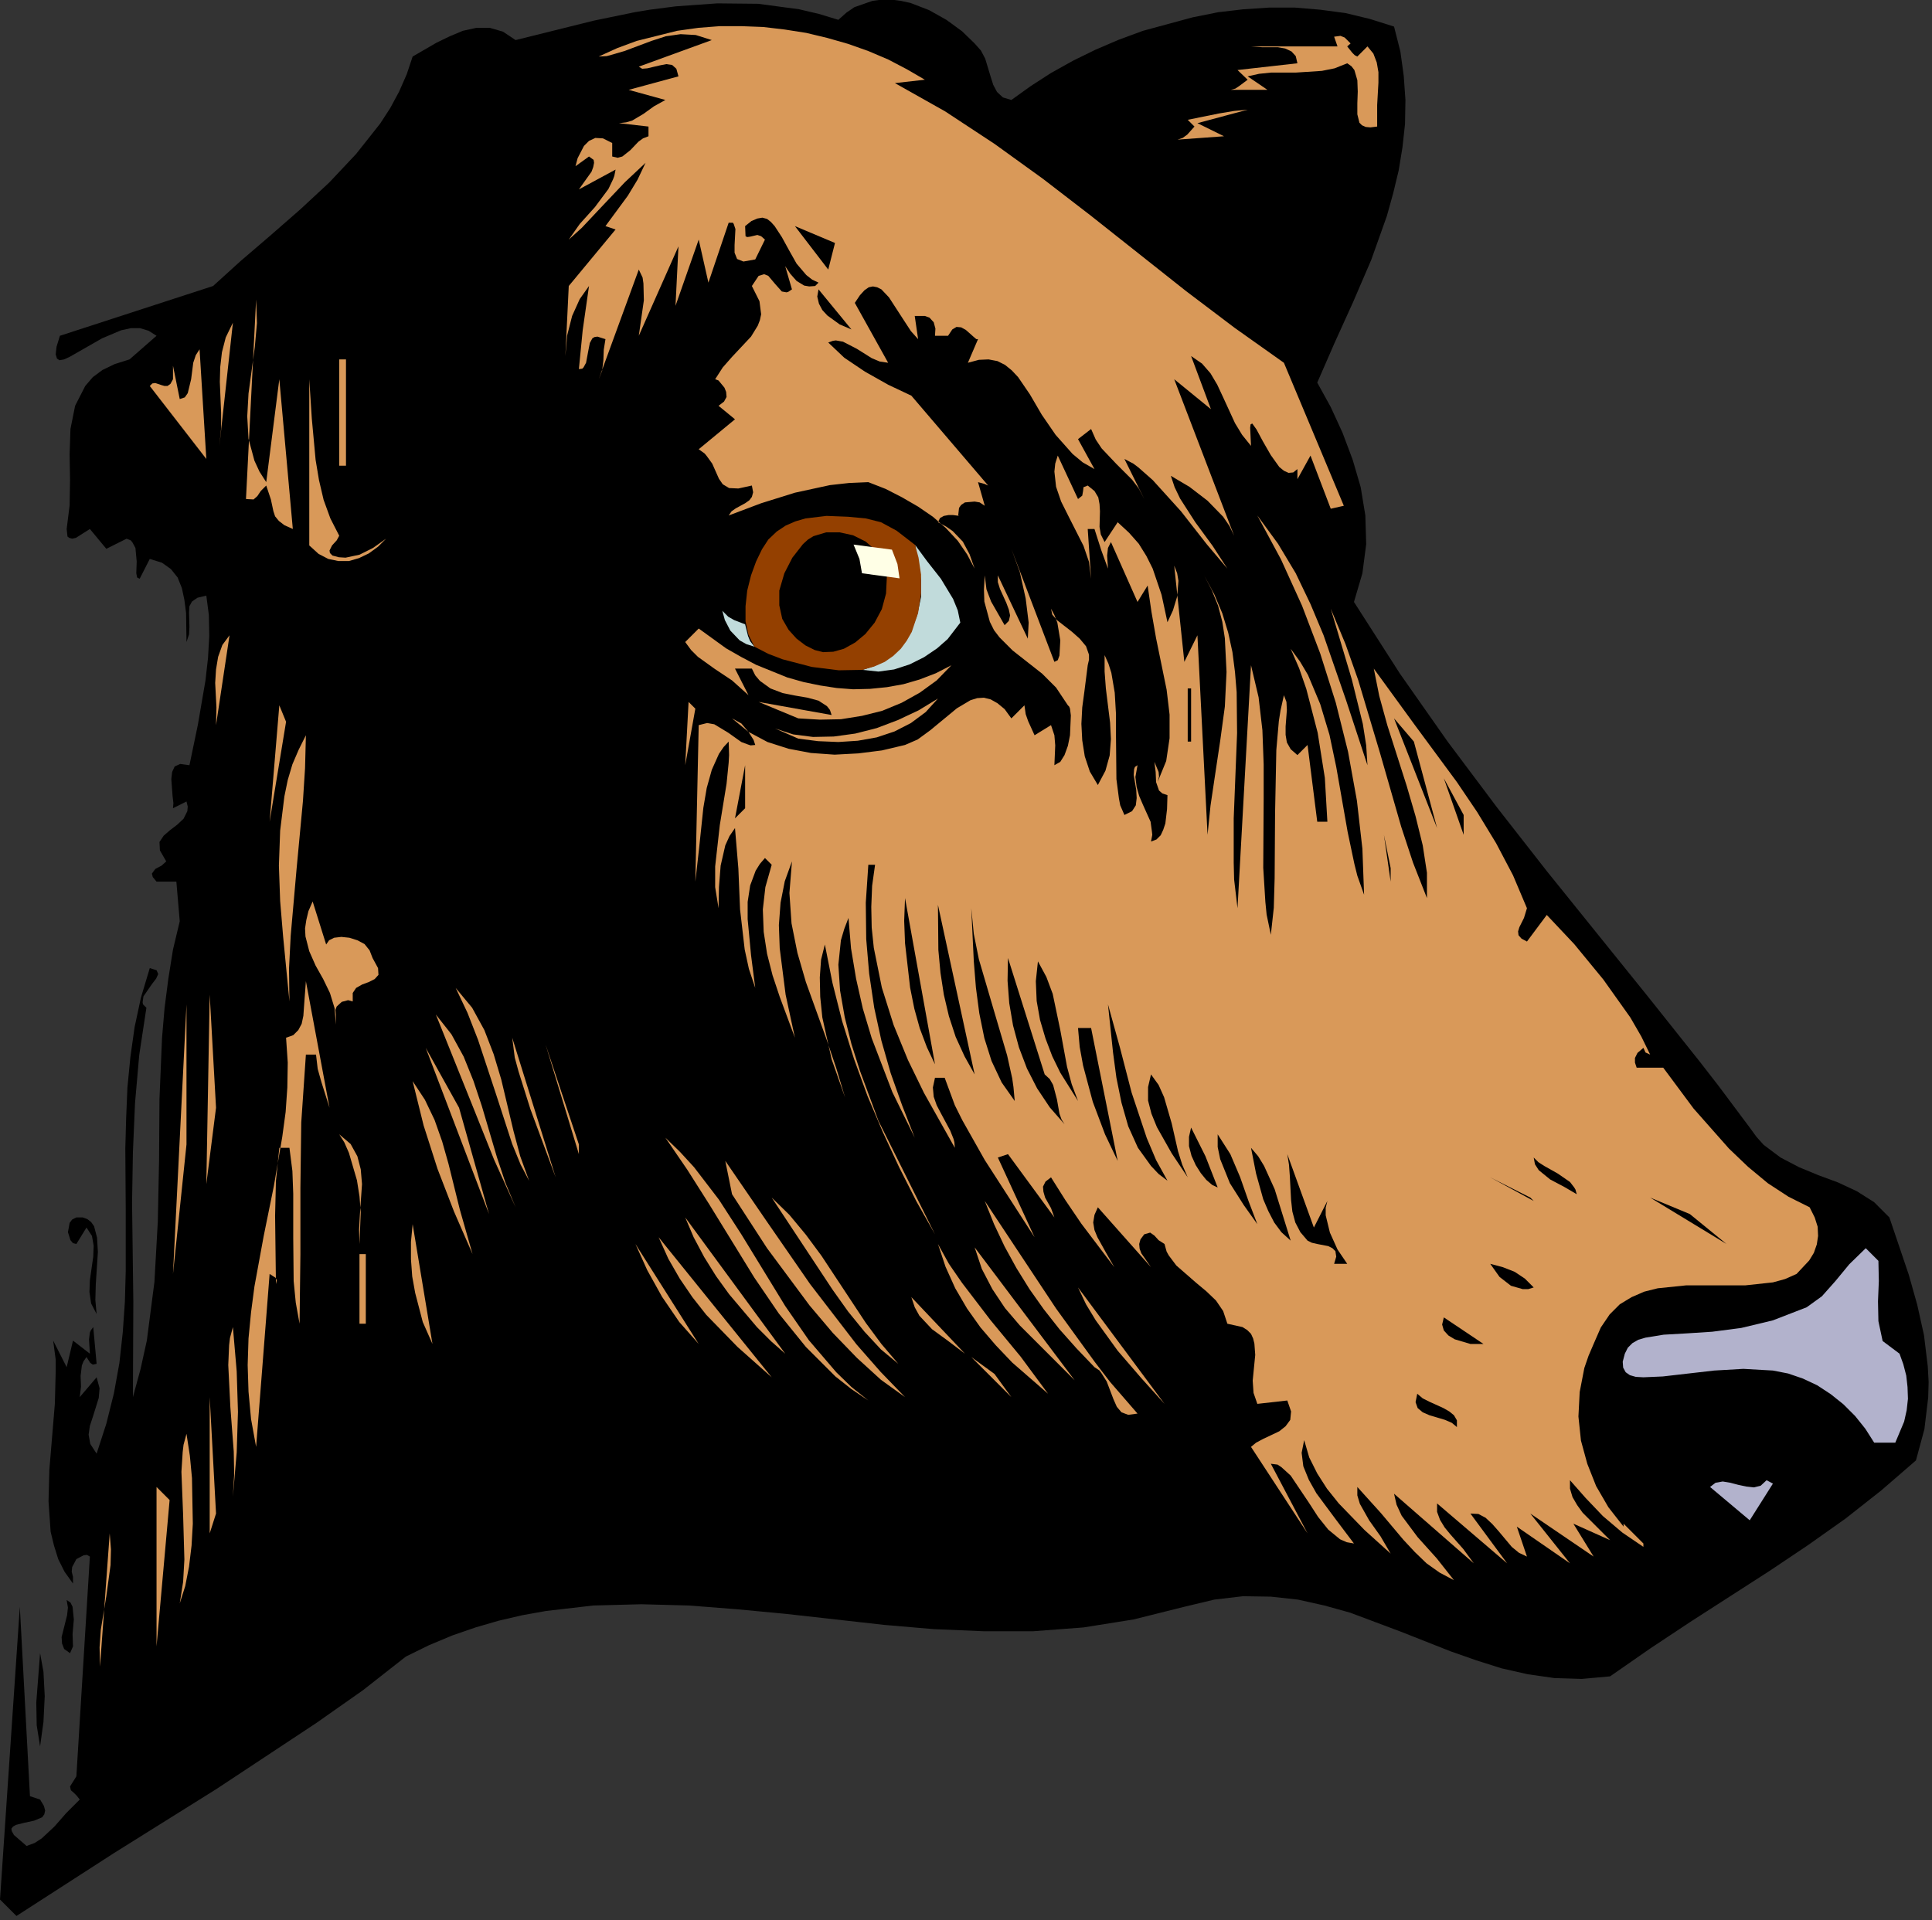 <?xml version="1.0" encoding="UTF-8" standalone="no"?>
<svg
   xmlns:dc="http://purl.org/dc/elements/1.1/"
   xmlns:cc="http://creativecommons.org/ns#"
   xmlns:rdf="http://www.w3.org/1999/02/22-rdf-syntax-ns#"
   xmlns:svg="http://www.w3.org/2000/svg"
   xmlns="http://www.w3.org/2000/svg"
   xmlns:sodipodi="http://sodipodi.sourceforge.net/DTD/sodipodi-0.dtd"
   xmlns:inkscape="http://www.inkscape.org/namespaces/inkscape"
   version="1.0"
   width="80.751mm"
   height="80.275mm"
   id="svg196"
   sodipodi:docname="CC000314.WMF">
  <rect width="100%" height="100%" fill="#333333" stroke="none"/>
  <sodipodi:namedview
     pagecolor="#ffffff"
     bordercolor="#666666"
     borderopacity="1"
     objecttolerance="10"
     gridtolerance="10"
     guidetolerance="10"
     inkscape:pageopacity="0"
     inkscape:pageshadow="2"
     inkscape:window-width="640"
     inkscape:window-height="480"
     id="namedview198" />
  <defs
     id="defs6">
    <clipPath
       clipPathUnits="userSpaceOnUse"
       id="clipWmfPath1">
      <path
         d="M 0,0 L 305.067,0 L 305.067,303.267 L 0,303.267 z"
         id="path2" />
    </clipPath>
    <pattern
       id="WMFhbasepattern"
       patternUnits="userSpaceOnUse"
       width="6"
       height="6"
       x="0"
       y="0" />
  </defs>
  <path
     style="fill:#000000;fill-rule:nonzero;fill-opacity:1;stroke:none;"
     clip-path="url(#clipWmfPath1)"
     d="  M 153.966,6.865   L 154.966,7.998   L 155.633,9.265   L 156.499,12.131   L 156.899,13.397   L 157.499,14.53   L 158.432,15.397   L 159.765,15.797   L 162.831,13.597   L 166.03,11.531   L 169.496,9.598   L 173.029,7.865   L 176.761,6.265   L 180.561,4.866   L 188.425,2.733   L 192.425,1.933   L 196.424,1.466   L 200.49,1.2   L 204.555,1.2   L 208.554,1.533   L 212.554,2.066   L 216.419,2.999   L 220.219,4.199   L 221.218,8.132   L 221.752,11.997   L 222.018,15.797   L 221.952,19.596   L 221.552,23.262   L 220.952,26.927   L 220.085,30.527   L 219.085,34.126   L 216.619,41.058   L 213.753,47.723   L 210.821,54.188   L 208.088,60.453   L 210.221,64.319   L 212.087,68.385   L 213.687,72.651   L 214.953,76.983   L 215.686,81.449   L 215.82,85.981   L 215.22,90.58   L 213.887,95.112   L 221.152,106.443   L 228.683,117.174   L 236.482,127.572   L 244.347,137.636   L 260.41,157.565   L 268.475,167.696   L 271.474,171.562   L 276.406,178.161   L 277.473,179.627   L 278.606,180.894   L 281.272,182.893   L 284.205,184.426   L 287.271,185.693   L 290.337,186.826   L 293.336,188.225   L 296.069,189.958   L 298.468,192.358   L 301.534,201.422   L 302.867,206.155   L 303.934,210.954   L 304.533,215.886   L 304.667,218.352   L 304.6,220.818   L 304,225.817   L 302.667,230.749   L 297.202,235.482   L 291.536,239.947   L 285.604,244.146   L 279.539,248.212   L 267.008,256.277   L 260.676,260.476   L 254.344,264.875   L 249.879,265.275   L 245.546,265.142   L 241.347,264.542   L 237.215,263.609   L 233.216,262.342   L 229.217,260.943   L 221.285,257.81   L 213.287,254.811   L 209.221,253.678   L 205.022,252.744   L 200.756,252.278   L 196.357,252.211   L 191.825,252.744   L 187.092,253.878   L 179.094,255.877   L 171.163,257.143   L 163.231,257.743   L 155.366,257.743   L 147.501,257.41   L 139.703,256.744   L 124.24,255.011   L 116.508,254.277   L 108.843,253.678   L 101.311,253.478   L 93.713,253.678   L 86.248,254.544   L 82.515,255.211   L 78.783,256.077   L 75.117,257.143   L 71.451,258.41   L 67.785,259.943   L 64.119,261.742   L 57.321,267.075   L 49.922,272.273   L 34.193,282.671   L 17.996,292.802   L 2.599,302.733   L 0,300.134   L 3.133,253.878   L 4.732,283.804   L 6.332,284.338   L 6.932,285.337   L 7.132,286.07   L 6.998,286.67   L 6.665,287.137   L 5.399,287.67   L 3.866,288.003   L 2.533,288.337   L 2.066,288.603   L 1.8,288.937   L 1.866,289.336   L 2.2,289.936   L 4.199,291.669   L 5.465,291.203   L 6.599,290.469   L 8.598,288.603   L 10.464,286.47   L 12.597,284.338   L 12.131,283.738   L 11.664,283.271   L 11.198,282.871   L 11.064,282.271   L 12.064,280.672   L 14.197,245.946   L 13.73,245.679   L 13.197,245.746   L 12.064,246.346   L 11.398,247.612   L 11.331,248.345   L 11.531,249.145   L 11.531,250.212   L 10.198,248.345   L 9.198,246.346   L 8.531,244.213   L 7.998,242.013   L 7.665,237.215   L 7.798,232.216   L 8.665,221.818   L 8.798,216.686   L 8.798,214.819   L 8.398,211.82   L 10.531,216.019   L 11.531,211.82   L 14.197,213.886   L 14.064,211.62   L 14.197,210.554   L 14.33,210.22   L 14.73,209.687   L 15.263,215.486   L 14.663,215.619   L 14.264,215.353   L 13.664,214.42   L 13.197,215.086   L 12.931,215.753   L 12.731,217.419   L 12.797,219.085   L 12.597,220.751   L 15.263,217.619   L 15.73,219.352   L 15.597,220.885   L 14.663,223.884   L 14.197,225.284   L 13.997,226.684   L 14.264,228.15   L 15.263,229.683   L 16.796,224.951   L 17.996,220.152   L 18.863,215.353   L 19.396,210.487   L 19.729,205.688   L 19.862,200.823   L 19.862,191.091   L 19.796,181.427   L 19.929,176.628   L 20.129,171.829   L 20.596,167.03   L 21.262,162.298   L 22.262,157.632   L 23.661,152.966   L 24.728,153.3   L 24.995,153.9   L 24.661,154.633   L 23.995,155.499   L 22.662,157.432   L 22.528,158.365   L 22.595,158.698   L 23.128,159.232   L 21.995,166.697   L 21.329,174.295   L 20.995,182.093   L 20.862,190.025   L 21.062,205.688   L 20.995,220.751   L 22.195,216.352   L 23.195,211.82   L 24.395,202.555   L 24.928,193.024   L 25.128,183.36   L 25.194,173.629   L 25.594,164.031   L 25.994,159.298   L 26.594,154.633   L 27.327,150.034   L 28.394,145.568   L 27.861,139.303   L 24.728,139.303   L 24.128,138.57   L 23.995,138.036   L 24.528,137.303   L 25.528,136.77   L 26.261,136.103   L 25.261,134.37   L 25.194,133.037   L 25.861,132.038   L 26.861,131.171   L 27.994,130.305   L 28.994,129.372   L 29.594,128.172   L 29.66,127.439   L 29.46,126.639   L 27.327,127.705   L 27.394,126.905   L 27.261,125.772   L 27.061,123.106   L 27.194,121.973   L 27.594,121.107   L 28.46,120.707   L 29.927,120.907   L 31.26,114.508   L 32.46,107.51   L 32.859,103.977   L 33.059,100.511   L 32.993,97.179   L 32.593,94.113   L 31.193,94.446   L 30.327,95.046   L 29.927,95.779   L 29.86,96.779   L 29.927,99.045   L 29.86,100.245   L 29.46,101.444   L 29.394,96.845   L 29.127,94.779   L 28.727,92.913   L 28.061,91.247   L 26.994,89.914   L 25.594,88.914   L 23.661,88.314   L 22.062,91.447   L 21.662,91.247   L 21.529,90.58   L 21.595,88.714   L 21.395,86.581   L 20.929,85.714   L 20.662,85.381   L 19.996,85.115   L 16.796,86.714   L 14.197,83.582   L 11.997,84.981   L 11.398,85.115   L 10.931,84.981   L 10.664,84.781   L 10.531,83.582   L 10.998,79.849   L 11.064,75.85   L 10.998,71.784   L 11.131,67.785   L 11.864,64.119   L 13.464,60.987   L 14.663,59.587   L 16.196,58.454   L 18.129,57.521   L 20.462,56.788   L 24.728,53.055   L 23.462,52.255   L 22.128,51.855   L 20.662,51.855   L 19.129,52.189   L 16.13,53.455   L 13.33,55.055   L 10.998,56.388   L 10.131,56.788   L 9.398,56.921   L 8.998,56.654   L 8.798,55.988   L 8.931,54.788   L 9.465,53.055   L 33.659,45.19   L 37.992,41.258   L 42.657,37.258   L 47.39,33.126   L 51.989,28.86   L 56.254,24.328   L 60.054,19.529   L 61.653,17.063   L 63.053,14.463   L 64.253,11.731   L 65.186,8.931   L 68.985,6.732   L 71.051,5.732   L 73.117,4.866   L 75.25,4.399   L 77.383,4.399   L 79.449,4.999   L 81.449,6.332   L 93.78,3.266   L 100.245,1.933   L 102.644,1.533   L 106.777,1   L 113.309,0.533   L 119.774,0.6   L 126.239,1.466   L 129.372,2.2   L 132.438,3.133   L 133.704,2   L 134.971,1.133   L 137.837,0.133   L 139.303,-0.067   L 140.769,-0.067   L 142.302,0.133   L 143.835,0.467   L 146.768,1.6   L 149.501,3.133   L 151.967,4.932   L 153.966,6.865  z "
     id="path8" />
  <path
     style="fill:#d99959;fill-rule:nonzero;fill-opacity:1;stroke:none;"
     clip-path="url(#clipWmfPath1)"
     d="  M 146.101,12.597   L 141.369,13.13   L 149.301,17.596   L 157.099,22.728   L 164.764,28.26   L 172.296,34.059   L 187.359,45.99   L 195.024,51.789   L 202.822,57.321   L 212.287,79.916   L 210.221,80.382   L 207.021,71.984   L 204.955,75.717   L 204.955,74.117   L 204.289,74.65   L 203.556,74.717   L 202.822,74.384   L 202.089,73.784   L 200.756,71.918   L 199.49,69.718   L 198.49,67.852   L 197.823,66.919   L 197.557,67.052   L 197.49,67.585   L 197.623,70.451   L 196.224,68.718   L 195.091,66.852   L 193.224,62.786   L 192.291,60.787   L 191.225,58.987   L 189.892,57.454   L 188.159,56.254   L 191.292,64.652   L 185.493,59.92   L 194.957,84.648   L 194.224,83.115   L 193.224,81.649   L 190.758,79.116   L 187.892,76.916   L 184.96,75.183   L 185.559,76.983   L 186.426,78.783   L 188.825,82.515   L 191.558,86.248   L 193.891,89.847   L 190.625,85.981   L 186.559,80.782   L 182.094,75.85   L 179.827,73.85   L 179.028,73.251   L 177.628,72.517   L 180.761,78.849   L 179.894,77.183   L 178.828,75.783   L 176.361,73.317   L 174.029,70.851   L 173.096,69.451   L 172.362,67.785   L 170.296,69.385   L 172.896,74.117   L 171.029,73.051   L 169.43,71.718   L 166.764,68.718   L 164.564,65.519   L 162.698,62.32   L 160.832,59.587   L 159.832,58.52   L 158.765,57.654   L 157.566,57.054   L 156.166,56.788   L 154.633,56.854   L 152.9,57.321   L 154.5,53.588   L 154.233,53.588   L 153.766,53.188   L 152.567,52.122   L 151.833,51.722   L 151.1,51.655   L 150.434,52.055   L 149.767,53.055   L 147.701,53.055   L 147.768,51.922   L 147.501,50.922   L 146.835,50.189   L 146.101,49.922   L 144.502,49.922   L 145.035,53.588   L 143.902,52.322   L 142.769,50.589   L 140.436,46.99   L 139.236,45.723   L 138.57,45.39   L 137.903,45.257   L 137.237,45.39   L 136.57,45.857   L 135.837,46.656   L 135.037,47.856   L 140.303,57.321   L 138.97,57.121   L 137.703,56.588   L 135.37,55.121   L 133.171,53.988   L 132.038,53.788   L 131.571,53.855   L 130.838,54.121   L 133.371,56.521   L 136.637,58.72   L 140.303,60.787   L 143.969,62.52   L 156.099,76.716   L 155.499,76.45   L 154.5,76.183   L 155.566,79.916   L 154.766,79.383   L 153.966,79.249   L 152.433,79.383   L 151.833,79.782   L 151.5,80.249   L 151.367,81.449   L 151.567,81.515   L 150.567,81.382   L 149.834,81.382   L 149.101,81.515   L 148.501,81.849   L 148.168,82.515   L 149.434,83.182   L 150.5,83.915   L 152.1,85.581   L 153.167,87.581   L 153.966,89.847   L 152.767,87.581   L 151.3,85.448   L 149.434,83.448   L 147.368,81.649   L 145.035,80.049   L 142.502,78.583   L 139.903,77.25   L 137.17,76.183   L 134.104,76.317   L 131.105,76.65   L 125.573,77.85   L 120.24,79.516   L 115.108,81.449   L 115.575,80.782   L 116.241,80.316   L 117.708,79.516   L 118.374,79.049   L 118.774,78.516   L 118.974,77.783   L 118.774,76.716   L 116.641,77.183   L 115.175,77.116   L 114.175,76.517   L 113.575,75.65   L 112.509,73.251   L 111.642,72.051   L 111.309,71.651   L 110.376,70.984   L 116.108,66.252   L 113.509,64.119   L 114.375,63.453   L 114.775,62.72   L 114.708,61.92   L 114.442,61.253   L 113.509,60.12   L 112.975,59.92   L 114.175,58.054   L 115.641,56.388   L 118.641,53.188   L 119.707,51.455   L 120.04,50.589   L 120.24,49.656   L 119.974,47.59   L 118.774,45.19   L 119.84,43.59   L 120.707,43.324   L 121.373,43.59   L 122.44,44.857   L 123.506,46.057   L 124.24,46.19   L 124.506,46.123   L 125.106,45.723   L 124.04,42.057   L 124.839,43.257   L 125.839,44.39   L 127.039,45.123   L 127.839,45.257   L 128.772,45.19   L 129.305,44.657   L 128.305,44.19   L 127.372,43.457   L 125.839,41.658   L 124.639,39.525   L 123.506,37.458   L 122.373,35.725   L 121.773,35.059   L 121.174,34.592   L 120.44,34.392   L 119.641,34.526   L 118.707,34.926   L 117.708,35.725   L 117.774,37.325   L 118.041,37.458   L 118.507,37.392   L 119.641,37.125   L 120.24,37.325   L 120.84,37.858   L 119.307,40.991   L 117.441,41.324   L 116.441,40.924   L 116.041,39.925   L 116.041,38.725   L 116.175,36.192   L 115.908,35.392   L 115.775,35.192   L 115.108,35.192   L 111.909,44.657   L 110.376,37.858   L 106.71,48.323   L 107.177,38.925   L 100.911,53.055   L 101.711,47.456   L 101.644,44.79   L 101.511,43.857   L 100.911,42.591   L 94.579,59.92   L 95.113,58.587   L 95.313,56.987   L 95.379,55.255   L 95.646,53.588   L 94.379,53.188   L 93.913,53.255   L 93.58,53.455   L 93.18,54.188   L 92.98,55.188   L 92.58,57.321   L 92.18,58.054   L 91.98,58.254   L 91.447,58.321   L 92.047,52.189   L 93.046,45.19   L 91.58,47.256   L 90.38,49.922   L 89.58,53.055   L 89.314,56.254   L 89.847,45.19   L 97.245,36.259   L 95.646,35.725   L 99.178,30.927   L 100.711,28.394   L 101.978,25.728   L 98.712,28.794   L 95.113,32.593   L 91.913,35.992   L 89.847,37.858   L 91.58,35.392   L 93.979,32.726   L 96.112,29.86   L 96.846,28.327   L 97.045,27.794   L 97.245,26.794   L 91.447,29.927   L 93.446,27.127   L 93.713,26.394   L 93.846,25.728   L 93.78,25.261   L 93.046,24.728   L 90.913,26.261   L 91.247,24.995   L 92.247,23.062   L 93.046,22.262   L 94.046,21.795   L 95.246,21.862   L 96.712,22.595   L 96.712,24.728   L 97.579,24.928   L 98.312,24.728   L 99.578,23.728   L 100.845,22.395   L 101.578,21.862   L 102.444,21.529   L 102.444,19.996   L 97.779,19.462   L 98.912,19.329   L 99.845,19.062   L 101.644,17.996   L 103.311,16.796   L 105.11,15.797   L 99.312,14.197   L 107.177,12.064   L 106.843,10.864   L 106.177,10.264   L 105.244,10.131   L 104.244,10.331   L 102.244,10.798   L 101.445,10.864   L 100.911,10.531   L 112.442,6.332   L 109.909,5.532   L 107.51,5.399   L 105.177,5.732   L 102.911,6.465   L 98.645,8.065   L 96.579,8.665   L 95.846,8.865   L 94.579,8.931   L 97.512,7.598   L 100.578,6.465   L 106.977,4.866   L 110.309,4.399   L 113.708,4.132   L 117.108,4.132   L 120.574,4.266   L 123.973,4.666   L 127.372,5.199   L 130.705,5.999   L 133.971,6.932   L 137.17,8.065   L 140.303,9.398   L 143.235,10.931   L 146.101,12.597  z "
     id="path10" />
  <path
     style="fill:#d99959;fill-rule:nonzero;fill-opacity:1;stroke:none;"
     clip-path="url(#clipWmfPath1)"
     d="  M 213.353,6.865   L 212.82,7.332   L 213.62,8.332   L 214.02,8.731   L 214.42,8.931   L 216.019,7.332   L 216.953,8.465   L 217.486,9.864   L 217.752,11.397   L 217.752,13.064   L 217.552,16.596   L 217.552,19.996   L 216.486,20.129   L 215.753,20.062   L 215.153,19.796   L 214.753,19.396   L 214.42,18.063   L 214.42,16.33   L 214.486,14.463   L 214.42,12.664   L 213.953,11.064   L 213.487,10.464   L 212.82,9.998   L 210.821,10.798   L 208.821,11.198   L 204.755,11.464   L 200.823,11.464   L 198.89,11.664   L 197.09,12.064   L 200.223,14.197   L 194.424,14.197   L 195.157,13.997   L 195.757,13.597   L 197.09,12.597   L 195.491,11.064   L 204.955,9.998   L 204.689,8.865   L 204.022,8.132   L 203.022,7.665   L 201.889,7.465   L 199.423,7.465   L 197.623,7.332   L 211.287,7.332   L 210.754,5.799   L 211.754,5.665   L 212.42,5.932   L 213.353,6.865  z "
     id="path12" />
  <path
     style="fill:#d99959;fill-rule:nonzero;fill-opacity:1;stroke:none;"
     clip-path="url(#clipWmfPath1)"
     d="  M 197.09,17.33   L 189.159,19.462   L 193.358,21.529   L 186.026,22.062   L 186.826,21.795   L 187.559,21.262   L 188.692,19.996   L 187.626,18.929   L 192.558,17.929   L 194.957,17.529   L 197.09,17.33  z "
     id="path14" />
  <path
     style="fill:#000000;fill-rule:nonzero;fill-opacity:1;stroke:none;"
     clip-path="url(#clipWmfPath1)"
     d="  M 130.838,42.591   L 125.573,35.725   L 131.905,38.392   L 130.838,42.591  z "
     id="path16" />
  <path
     style="fill:#000000;fill-rule:nonzero;fill-opacity:1;stroke:none;"
     clip-path="url(#clipWmfPath1)"
     d="  M 134.504,52.055   L 132.638,51.255   L 130.705,49.856   L 129.905,48.989   L 129.372,47.989   L 129.105,46.856   L 129.305,45.723   L 134.504,52.055  z "
     id="path18" />
  <path
     style="fill:#d99959;fill-rule:nonzero;fill-opacity:1;stroke:none;"
     clip-path="url(#clipWmfPath1)"
     d="  M 42.057,76.183   L 44.124,59.92   L 46.257,83.582   L 44.924,82.982   L 44.057,82.315   L 43.457,81.582   L 43.191,80.782   L 42.791,78.916   L 42.057,76.716   L 41.191,77.583   L 40.658,78.383   L 40.058,78.916   L 38.858,78.849   L 40.458,47.323   L 40.591,51.055   L 40.258,54.788   L 39.258,62.186   L 39.058,65.786   L 39.258,69.318   L 40.191,72.784   L 40.991,74.517   L 42.057,76.183  z "
     id="path20" />
  <path
     style="fill:#d99959;fill-rule:nonzero;fill-opacity:1;stroke:none;"
     clip-path="url(#clipWmfPath1)"
     d="  M 34.659,70.451   L 34.926,67.718   L 34.926,65.186   L 34.726,60.32   L 34.792,57.987   L 35.059,55.654   L 35.659,53.322   L 36.792,50.989   L 34.659,70.451  z "
     id="path22" />
  <path
     style="fill:#d99959;fill-rule:nonzero;fill-opacity:1;stroke:none;"
     clip-path="url(#clipWmfPath1)"
     d="  M 23.661,60.987   L 24.061,60.587   L 24.528,60.52   L 25.528,60.853   L 25.994,60.987   L 26.461,60.987   L 26.927,60.653   L 27.327,59.92   L 27.327,57.787   L 28.394,63.053   L 29.194,62.786   L 29.66,62.12   L 30.193,59.92   L 30.527,57.321   L 30.927,56.121   L 31.526,55.188   L 32.593,72.517   L 23.661,60.987  z "
     id="path24" />
  <path
     style="fill:#d99959;fill-rule:nonzero;fill-opacity:1;stroke:none;"
     clip-path="url(#clipWmfPath1)"
     d="  M 53.588,56.788   L 54.655,56.788   L 54.655,73.584   L 53.588,73.584   L 53.588,56.788  z "
     id="path26" />
  <path
     style="fill:#d99959;fill-rule:nonzero;fill-opacity:1;stroke:none;"
     clip-path="url(#clipWmfPath1)"
     d="  M 53.588,84.648   L 53.188,85.381   L 52.455,86.181   L 52.055,86.981   L 52.122,87.381   L 52.522,87.781   L 53.522,88.047   L 54.588,88.114   L 56.788,87.647   L 58.92,86.581   L 60.987,85.115   L 59.72,86.381   L 58.254,87.447   L 56.721,88.181   L 55.121,88.647   L 53.455,88.647   L 51.855,88.314   L 50.322,87.514   L 48.856,86.181   L 48.856,59.92   L 49.256,66.119   L 49.856,72.651   L 50.389,75.85   L 51.122,78.983   L 52.189,81.915   L 53.588,84.648  z "
     id="path28" />
  <path
     style="fill:#d99959;fill-rule:nonzero;fill-opacity:1;stroke:none;"
     clip-path="url(#clipWmfPath1)"
     d="  M 170.296,78.849   L 170.963,78.316   L 171.096,77.583   L 171.163,76.983   L 171.829,76.716   L 172.896,77.583   L 173.495,78.583   L 173.695,79.649   L 173.762,80.782   L 173.695,83.248   L 173.895,84.448   L 174.495,85.648   L 176.561,82.515   L 178.361,84.181   L 179.894,85.914   L 181.094,87.847   L 182.094,89.847   L 183.493,93.979   L 184.426,98.312   L 185.293,96.445   L 185.959,94.246   L 186.159,91.78   L 185.959,90.58   L 185.493,89.38   L 187.092,104.577   L 189.159,100.378   L 190.758,131.904   L 191.225,127.305   L 191.958,122.373   L 192.758,117.041   L 193.491,111.642   L 193.758,106.177   L 193.491,100.844   L 193.091,98.245   L 192.425,95.712   L 191.425,93.246   L 190.225,90.913   L 191.825,93.913   L 193.091,96.912   L 194.024,99.978   L 194.691,103.044   L 195.091,106.177   L 195.357,109.376   L 195.424,115.841   L 194.891,129.305   L 194.891,136.303   L 194.957,138.969   L 195.491,143.502   L 197.623,105.11   L 198.823,110.176   L 199.423,115.375   L 199.623,120.773   L 199.623,126.239   L 199.556,137.103   L 199.89,142.502   L 200.09,144.502   L 200.756,147.701   L 201.223,143.435   L 201.356,138.769   L 201.423,128.572   L 201.623,118.507   L 202.023,113.908   L 202.289,112.242   L 202.822,109.843   L 203.222,110.909   L 203.289,112.175   L 203.089,114.775   L 203.089,116.108   L 203.289,117.308   L 203.889,118.374   L 204.955,119.307   L 206.555,117.707   L 208.088,129.838   L 209.688,129.838   L 209.288,122.906   L 208.155,115.775   L 206.355,108.843   L 205.222,105.577   L 203.889,102.511   L 205.355,104.51   L 206.622,106.643   L 208.554,111.242   L 210.021,116.108   L 211.087,121.173   L 212.887,131.438   L 213.953,136.503   L 214.42,138.37   L 215.486,141.369   L 215.22,134.104   L 214.353,126.506   L 212.953,118.774   L 211.021,111.042   L 208.554,103.244   L 205.688,95.712   L 202.356,88.381   L 198.623,81.449   L 201.889,85.914   L 204.689,90.58   L 207.021,95.446   L 209.088,100.378   L 212.62,110.576   L 216.019,120.907   L 215.82,117.774   L 215.286,114.375   L 213.553,107.376   L 210.221,96.179   L 212.554,101.778   L 214.553,107.443   L 218.019,119.04   L 221.352,130.638   L 223.218,136.303   L 225.417,141.902   L 225.417,137.903   L 224.751,133.571   L 223.618,128.972   L 222.218,124.173   L 219.152,114.575   L 217.886,109.976   L 217.019,105.643   L 223.418,114.442   L 230.15,123.573   L 233.349,128.305   L 236.348,133.237   L 239.014,138.303   L 241.214,143.502   L 240.747,145.035   L 240.014,146.501   L 239.814,147.168   L 239.881,147.768   L 240.347,148.301   L 241.214,148.767   L 244.347,144.568   L 248.679,149.167   L 253.278,154.766   L 257.544,160.765   L 259.277,163.764   L 260.676,166.63   L 259.943,166.297   L 259.61,165.564   L 258.677,166.363   L 258.277,167.163   L 258.277,167.896   L 258.544,168.696   L 262.743,168.696   L 267.542,175.161   L 273.14,181.493   L 276.14,184.359   L 279.272,186.959   L 282.538,189.092   L 285.871,190.758   L 286.671,192.358   L 287.137,193.824   L 287.204,195.29   L 287.004,196.623   L 286.537,197.956   L 285.804,199.156   L 283.805,201.289   L 282.005,202.089   L 280.072,202.622   L 275.74,203.089   L 266.408,203.089   L 261.876,203.555   L 259.743,204.088   L 257.744,204.955   L 255.877,206.088   L 254.278,207.688   L 252.878,209.754   L 251.745,212.353   L 250.945,214.22   L 250.279,216.152   L 249.545,219.952   L 249.346,223.817   L 249.745,227.617   L 250.745,231.282   L 252.145,234.815   L 254.078,238.148   L 256.477,241.214   L 256.477,240.747   L 259.61,243.88   L 259.61,244.413   L 256.277,242.147   L 253.211,239.547   L 250.479,236.681   L 248.012,233.882   L 248.012,235.215   L 248.412,236.548   L 249.146,237.814   L 250.012,239.014   L 254.344,243.347   L 248.546,240.747   L 251.745,245.946   L 241.747,239.147   L 248.012,247.012   L 239.614,241.214   L 241.214,245.946   L 239.948,245.346   L 238.814,244.413   L 236.748,241.947   L 235.748,240.814   L 234.682,239.814   L 233.549,239.214   L 232.283,239.147   L 238.081,247.012   L 227.017,237.548   L 227.017,238.881   L 227.484,240.147   L 228.217,241.347   L 229.15,242.48   L 231.149,244.746   L 232.816,247.012   L 220.219,236.015   L 220.618,237.748   L 221.418,239.481   L 223.951,242.88   L 226.95,246.213   L 229.683,249.678   L 227.417,248.479   L 225.351,247.012   L 223.485,245.213   L 221.685,243.28   L 218.152,239.081   L 214.42,234.948   L 214.42,236.281   L 214.82,237.614   L 216.286,240.214   L 218.086,242.747   L 219.685,245.479   L 215.553,241.747   L 211.487,237.548   L 209.621,235.215   L 208.088,232.815   L 206.821,230.283   L 206.022,227.55   L 205.622,229.55   L 205.888,231.682   L 206.755,233.815   L 207.955,235.948   L 211.021,240.081   L 213.887,243.88   L 212.754,243.68   L 211.687,243.213   L 209.821,241.68   L 208.221,239.681   L 206.755,237.414   L 203.889,233.149   L 202.422,231.816   L 201.823,231.416   L 200.756,231.282   L 206.555,242.28   L 197.623,228.616   L 198.423,227.95   L 199.556,227.35   L 202.089,226.15   L 203.089,225.35   L 203.822,224.351   L 203.955,223.018   L 203.356,221.285   L 198.623,221.818   L 198.023,220.085   L 197.89,218.152   L 198.29,214.086   L 198.157,212.287   L 197.957,211.487   L 197.623,210.754   L 197.024,210.154   L 196.29,209.687   L 193.891,209.154   L 193.224,207.154   L 192.091,205.488   L 190.558,204.022   L 188.959,202.689   L 185.826,199.956   L 184.626,198.356   L 184.293,197.757   L 183.96,196.557   L 183.027,195.957   L 182.36,195.224   L 181.694,194.757   L 180.761,195.024   L 180.161,195.824   L 179.961,196.557   L 180.027,197.29   L 180.294,198.023   L 181.827,200.223   L 173.429,190.758   L 172.896,191.958   L 172.696,193.158   L 172.896,194.357   L 173.362,195.49   L 174.695,197.89   L 176.028,200.223   L 170.829,193.357   L 168.297,189.625   L 166.03,186.026   L 165.164,186.692   L 164.764,187.492   L 164.831,188.292   L 165.097,189.225   L 166.03,190.891   L 166.564,192.358   L 159.232,182.36   L 157.632,182.893   L 163.431,195.49   L 155.566,183.293   L 152.033,177.028   L 150.834,174.628   L 149.234,170.296   L 147.701,170.296   L 147.368,171.829   L 147.501,173.295   L 147.968,174.628   L 148.701,176.028   L 150.101,178.627   L 150.634,179.96   L 150.767,180.494   L 150.834,181.36   L 145.968,172.695   L 143.435,167.497   L 141.169,161.964   L 139.303,156.032   L 138.037,149.767   L 137.703,146.568   L 137.637,143.302   L 137.77,139.969   L 138.236,136.637   L 137.17,136.637   L 136.77,142.635   L 136.837,148.367   L 137.303,153.833   L 138.103,159.232   L 139.236,164.431   L 140.703,169.563   L 142.502,174.628   L 144.502,179.76   L 140.969,172.562   L 137.703,164.031   L 136.304,159.365   L 135.237,154.633   L 134.437,149.834   L 134.037,145.035   L 133.371,146.768   L 132.838,148.567   L 132.438,152.433   L 132.704,156.499   L 133.438,160.698   L 134.504,164.964   L 135.837,169.163   L 138.77,177.094   L 147.701,195.024   L 144.768,189.825   L 142.036,184.426   L 139.436,178.827   L 137.037,173.162   L 134.904,167.297   L 133.038,161.365   L 131.505,155.299   L 130.305,149.234   L 129.705,151.633   L 129.505,154.433   L 129.572,157.499   L 129.905,160.765   L 131.371,167.363   L 133.504,173.429   L 132.104,168.763   L 130.571,164.231   L 127.306,155.166   L 125.972,150.567   L 125.039,145.901   L 124.706,141.102   L 125.106,136.103   L 123.973,139.236   L 123.306,142.635   L 123.04,146.168   L 123.173,149.834   L 124.106,157.165   L 125.573,163.964   L 123.173,157.499   L 122.04,154.099   L 121.174,150.7   L 120.64,147.234   L 120.507,143.702   L 120.907,140.169   L 121.907,136.637   L 120.84,135.57   L 120.04,136.503   L 119.374,137.57   L 118.507,139.903   L 118.108,142.502   L 118.108,145.235   L 118.641,150.9   L 119.307,156.099   L 118.307,153.1   L 117.641,150.034   L 116.908,143.702   L 116.641,137.237   L 116.108,130.838   L 115.241,132.104   L 114.575,133.571   L 113.842,136.77   L 113.575,140.169   L 113.509,143.502   L 112.975,140.169   L 112.975,136.903   L 113.708,130.371   L 114.775,123.839   L 115.108,120.507   L 115.175,119.307   L 115.108,117.174   L 114.308,118.041   L 113.575,119.107   L 112.442,121.64   L 111.642,124.506   L 111.109,127.639   L 110.443,133.971   L 109.843,139.303   L 110.376,114.575   L 111.709,114.242   L 112.842,114.442   L 115.042,115.775   L 117.108,117.241   L 118.174,117.641   L 118.574,117.774   L 119.307,117.707   L 119.041,116.908   L 118.241,115.641   L 117.108,114.308   L 115.641,113.508   L 118.241,115.641   L 121.24,117.241   L 124.573,118.307   L 128.105,118.974   L 131.838,119.24   L 135.57,119.04   L 139.303,118.574   L 142.969,117.707   L 144.968,116.841   L 146.968,115.375   L 151.167,111.909   L 153.3,110.642   L 154.366,110.309   L 155.433,110.242   L 156.499,110.509   L 157.566,111.109   L 158.699,112.042   L 159.765,113.508   L 161.831,111.442   L 162.031,112.842   L 162.431,113.975   L 163.431,116.174   L 166.03,114.575   L 166.564,116.174   L 166.697,117.774   L 166.564,120.907   L 167.497,120.374   L 168.163,119.307   L 168.696,117.841   L 169.03,116.174   L 169.163,113.042   L 169.03,111.975   L 168.896,111.642   L 168.696,111.442   L 166.83,108.643   L 164.631,106.443   L 159.965,102.777   L 157.899,100.711   L 157.032,99.578   L 156.366,98.245   L 155.499,95.046   L 155.433,93.113   L 155.566,90.913   L 155.833,93.113   L 156.566,95.046   L 158.699,98.778   L 159.365,98.112   L 159.565,97.245   L 159.365,96.312   L 158.965,95.246   L 157.965,93.046   L 157.632,91.98   L 157.632,90.913   L 162.365,100.911   L 162.498,98.378   L 162.031,94.579   L 161.098,90.38   L 159.765,86.714   L 166.564,104.577   L 167.097,104.31   L 167.363,103.577   L 167.497,101.178   L 167.03,98.378   L 166.564,97.179   L 166.03,96.179   L 166.23,97.112   L 166.964,97.978   L 169.363,99.845   L 170.563,100.911   L 171.563,102.111   L 172.029,103.444   L 172.029,104.244   L 171.829,105.11   L 171.296,109.309   L 170.963,111.775   L 170.829,114.375   L 170.963,116.974   L 171.363,119.507   L 172.162,121.907   L 173.429,124.039   L 174.629,121.773   L 175.295,119.374   L 175.495,116.774   L 175.362,114.175   L 174.695,108.776   L 174.495,106.11   L 174.495,103.511   L 175.095,104.844   L 175.562,106.31   L 176.095,109.443   L 176.295,112.842   L 176.295,116.374   L 176.361,123.106   L 176.761,126.172   L 176.961,127.239   L 177.628,128.772   L 178.828,128.172   L 179.427,127.239   L 179.561,126.106   L 179.494,124.839   L 179.094,122.44   L 179.161,121.507   L 179.294,121.173   L 179.694,120.907   L 179.361,122.773   L 179.561,124.373   L 179.961,125.772   L 180.561,127.172   L 181.76,129.838   L 181.96,131.304   L 182.027,131.904   L 181.827,132.971   L 182.693,132.638   L 183.36,131.971   L 183.76,131.105   L 184.093,130.105   L 184.36,127.839   L 184.426,125.639   L 183.627,125.372   L 183.093,124.906   L 182.627,123.573   L 182.56,121.973   L 182.36,120.374   L 183.027,121.973   L 183.093,122.706   L 182.893,123.506   L 184.226,120.24   L 184.76,116.641   L 184.76,112.909   L 184.293,108.976   L 182.627,100.844   L 181.894,96.645   L 181.294,92.513   L 179.694,95.112   L 175.495,85.648   L 175.028,86.581   L 174.895,87.781   L 175.028,89.847   L 173.962,86.914   L 172.896,83.582   L 171.829,83.582   L 172.362,91.447   L 172.029,88.78   L 171.163,86.248   L 168.763,81.515   L 167.63,79.249   L 166.83,76.916   L 166.564,74.517   L 166.697,73.251   L 167.097,71.984   L 170.296,78.849  z "
     id="path30" />
  <path
     style="fill:#d99959;fill-rule:nonzero;fill-opacity:1;stroke:none;"
     clip-path="url(#clipWmfPath1)"
     d="  M 150.3,105.11   L 147.968,107.51   L 145.302,109.443   L 142.436,111.042   L 139.37,112.309   L 136.17,113.108   L 132.838,113.642   L 129.505,113.708   L 126.106,113.508   L 119.84,110.909   L 131.371,112.975   L 131.105,112.175   L 130.638,111.575   L 129.305,110.709   L 127.572,110.242   L 125.639,109.909   L 123.64,109.509   L 121.707,108.776   L 120.04,107.576   L 119.307,106.71   L 118.774,105.643   L 116.108,105.643   L 118.241,109.843   L 115.641,107.51   L 112.842,105.643   L 110.243,103.777   L 109.176,102.711   L 108.243,101.444   L 110.376,99.312   L 114.708,102.444   L 117.041,103.777   L 119.441,105.044   L 124.373,107.043   L 126.972,107.776   L 129.572,108.31   L 132.171,108.709   L 134.771,108.909   L 137.437,108.843   L 140.103,108.576   L 142.702,108.11   L 145.235,107.376   L 147.834,106.377   L 150.3,105.11  z "
     id="path32" />
  <path
     style="fill:#d99959;fill-rule:nonzero;fill-opacity:1;stroke:none;"
     clip-path="url(#clipWmfPath1)"
     d="  M 34.126,114.575   L 34.193,111.775   L 33.993,107.91   L 34.126,105.777   L 34.459,103.777   L 35.126,101.911   L 36.259,100.378   L 34.126,114.575  z "
     id="path34" />
  <path
     style="fill:#d99959;fill-rule:nonzero;fill-opacity:1;stroke:none;"
     clip-path="url(#clipWmfPath1)"
     d="  M 42.057,107.776   L 39.391,124.039   L 42.057,107.776  z "
     id="path36" />
  <path
     style="fill:#000000;fill-rule:nonzero;fill-opacity:1;stroke:none;"
     clip-path="url(#clipWmfPath1)"
     d="  M 187.626,108.776   L 188.159,108.776   L 188.159,117.174   L 187.626,117.174   L 187.626,108.776  z "
     id="path38" />
  <path
     style="fill:#000000;fill-rule:nonzero;fill-opacity:1;stroke:none;"
     clip-path="url(#clipWmfPath1)"
     d="  M 29.46,109.843   L 28.394,117.174   L 29.46,109.843  z "
     id="path40" />
  <path
     style="fill:#d99959;fill-rule:nonzero;fill-opacity:1;stroke:none;"
     clip-path="url(#clipWmfPath1)"
     d="  M 126.106,116.708   L 122.44,115.108   L 125.306,116.041   L 128.439,116.441   L 131.705,116.374   L 135.104,115.908   L 138.503,115.041   L 141.836,113.775   L 145.102,112.242   L 148.168,110.376   L 146.235,112.509   L 143.902,114.242   L 141.302,115.575   L 138.503,116.508   L 135.504,117.041   L 132.438,117.241   L 129.238,117.108   L 126.106,116.708  z "
     id="path42" />
  <path
     style="fill:#d99959;fill-rule:nonzero;fill-opacity:1;stroke:none;"
     clip-path="url(#clipWmfPath1)"
     d="  M 108.243,120.907   L 108.776,110.909   L 109.843,111.975   L 108.243,120.907  z "
     id="path44" />
  <path
     style="fill:#d99959;fill-rule:nonzero;fill-opacity:1;stroke:none;"
     clip-path="url(#clipWmfPath1)"
     d="  M 42.591,129.838   L 44.124,111.442   L 45.19,114.042   L 42.591,129.838  z "
     id="path46" />
  <path
     style="fill:#000000;fill-rule:nonzero;fill-opacity:1;stroke:none;"
     clip-path="url(#clipWmfPath1)"
     d="  M 227.017,130.838   L 220.219,113.508   L 223.351,117.174   L 227.017,130.838  z "
     id="path48" />
  <path
     style="fill:#d99959;fill-rule:nonzero;fill-opacity:1;stroke:none;"
     clip-path="url(#clipWmfPath1)"
     d="  M 45.723,158.232   L 44.724,147.967   L 44.257,142.369   L 44.057,136.77   L 44.257,131.238   L 44.924,125.839   L 45.457,123.24   L 46.19,120.773   L 47.19,118.441   L 48.323,116.174   L 48.189,121.373   L 47.856,126.572   L 46.856,137.237   L 45.923,147.834   L 45.657,153.033   L 45.723,158.232  z "
     id="path50" />
  <path
     style="fill:#000000;fill-rule:nonzero;fill-opacity:1;stroke:none;"
     clip-path="url(#clipWmfPath1)"
     d="  M 116.108,129.305   L 117.708,120.907   L 117.708,127.705   L 116.108,129.305  z "
     id="path52" />
  <path
     style="fill:#000000;fill-rule:nonzero;fill-opacity:1;stroke:none;"
     clip-path="url(#clipWmfPath1)"
     d="  M 204.955,122.973   L 206.555,147.701   L 204.955,122.973  z "
     id="path54" />
  <path
     style="fill:#000000;fill-rule:nonzero;fill-opacity:1;stroke:none;"
     clip-path="url(#clipWmfPath1)"
     d="  M 231.216,131.904   L 228.083,122.973   L 231.216,128.772   L 231.216,131.904  z "
     id="path56" />
  <path
     style="fill:#000000;fill-rule:nonzero;fill-opacity:1;stroke:none;"
     clip-path="url(#clipWmfPath1)"
     d="  M 210.221,130.371   L 211.287,149.234   L 210.221,130.371  z "
     id="path58" />
  <path
     style="fill:#000000;fill-rule:nonzero;fill-opacity:1;stroke:none;"
     clip-path="url(#clipWmfPath1)"
     d="  M 219.685,139.303   L 218.619,131.904   L 219.685,137.17   L 219.685,139.303  z "
     id="path60" />
  <path
     style="fill:#000000;fill-rule:nonzero;fill-opacity:1;stroke:none;"
     clip-path="url(#clipWmfPath1)"
     d="  M 147.701,168.163   L 146.435,165.497   L 145.302,162.498   L 144.435,159.365   L 143.769,156.032   L 142.969,149.034   L 142.835,145.501   L 142.969,141.902   L 147.701,168.163  z "
     id="path62" />
  <path
     style="fill:#d99959;fill-rule:nonzero;fill-opacity:1;stroke:none;"
     clip-path="url(#clipWmfPath1)"
     d="  M 51.522,149.234   L 51.989,148.567   L 52.788,148.167   L 53.922,148.034   L 55.188,148.167   L 56.454,148.567   L 57.587,149.167   L 58.387,150.167   L 58.854,151.367   L 59.72,152.966   L 59.787,154.033   L 59.187,154.699   L 58.254,155.166   L 57.188,155.566   L 56.254,156.099   L 55.721,156.899   L 55.721,158.232   L 54.988,158.032   L 53.988,158.299   L 53.188,159.032   L 52.988,159.565   L 53.055,160.298   L 53.055,161.898   L 52.855,159.298   L 52.122,156.899   L 51.056,154.699   L 49.856,152.566   L 48.856,150.3   L 48.256,147.967   L 48.189,146.701   L 48.389,145.368   L 48.723,143.968   L 49.389,142.435   L 51.522,149.234  z "
     id="path64" />
  <path
     style="fill:#000000;fill-rule:nonzero;fill-opacity:1;stroke:none;"
     clip-path="url(#clipWmfPath1)"
     d="  M 153.966,169.763   L 152.367,166.897   L 150.967,163.831   L 149.901,160.565   L 149.101,157.165   L 148.568,153.7   L 148.234,150.1   L 148.168,142.969   L 153.966,169.763  z "
     id="path66" />
  <path
     style="fill:#000000;fill-rule:nonzero;fill-opacity:1;stroke:none;"
     clip-path="url(#clipWmfPath1)"
     d="  M 160.298,173.962   L 158.232,171.029   L 156.632,167.63   L 155.499,164.031   L 154.7,160.098   L 154.166,156.032   L 153.833,151.9   L 153.433,143.502   L 153.833,147.568   L 154.633,151.567   L 156.899,159.298   L 159.099,166.763   L 159.898,170.363   L 160.098,171.762   L 160.298,173.962  z "
     id="path68" />
  <path
     style="fill:#000000;fill-rule:nonzero;fill-opacity:1;stroke:none;"
     clip-path="url(#clipWmfPath1)"
     d="  M 165.031,169.763   L 165.83,170.496   L 166.364,171.429   L 166.964,173.695   L 167.363,175.961   L 167.697,176.894   L 168.163,177.628   L 165.83,174.962   L 163.831,171.962   L 162.231,168.83   L 160.965,165.497   L 160.032,162.031   L 159.432,158.499   L 159.165,154.966   L 159.232,151.367   L 165.031,169.763  z "
     id="path70" />
  <path
     style="fill:#000000;fill-rule:nonzero;fill-opacity:1;stroke:none;"
     clip-path="url(#clipWmfPath1)"
     d="  M 170.296,173.962   L 167.497,169.496   L 166.23,166.897   L 165.164,164.097   L 164.297,161.165   L 163.764,158.165   L 163.631,155.033   L 163.964,151.9   L 165.297,154.366   L 166.297,157.032   L 167.497,162.764   L 168.563,168.563   L 169.296,171.296   L 170.296,173.962  z "
     id="path72" />
  <path
     style="fill:#d99959;fill-rule:nonzero;fill-opacity:1;stroke:none;"
     clip-path="url(#clipWmfPath1)"
     d="  M 52.055,175.028   L 50.789,171.029   L 50.189,168.896   L 49.922,166.63   L 48.323,166.63   L 47.59,177.361   L 47.456,187.692   L 47.456,198.156   L 47.323,209.154   L 46.723,205.821   L 46.39,202.422   L 46.323,195.624   L 46.323,188.625   L 46.19,185.026   L 45.723,181.36   L 44.124,181.36   L 43.59,186.626   L 43.457,192.091   L 43.59,202.889   L 43.724,202.289   L 43.524,201.889   L 42.591,201.289   L 40.458,228.616   L 39.658,224.217   L 39.258,219.885   L 39.125,215.686   L 39.258,211.487   L 39.658,207.354   L 40.191,203.289   L 41.658,195.29   L 43.257,187.425   L 44.59,179.627   L 45.123,175.695   L 45.39,171.829   L 45.457,167.896   L 45.19,163.964   L 46.323,163.564   L 47.123,162.764   L 47.656,161.764   L 47.923,160.498   L 48.123,157.699   L 48.323,155.033   L 52.055,175.028  z "
     id="path74" />
  <path
     style="fill:#d99959;fill-rule:nonzero;fill-opacity:1;stroke:none;"
     clip-path="url(#clipWmfPath1)"
     d="  M 83.582,186.559   L 82.249,184.026   L 80.916,180.76   L 78.383,172.962   L 75.517,164.297   L 73.851,160.031   L 71.984,156.099   L 74.584,159.232   L 76.517,162.764   L 77.983,166.563   L 79.183,170.563   L 81.116,178.694   L 82.182,182.693   L 83.582,186.559  z "
     id="path76" />
  <path
     style="fill:#d99959;fill-rule:nonzero;fill-opacity:1;stroke:none;"
     clip-path="url(#clipWmfPath1)"
     d="  M 32.593,187.092   L 33.126,157.165   L 34.126,175.028   L 32.593,187.092  z "
     id="path78" />
  <path
     style="fill:#d99959;fill-rule:nonzero;fill-opacity:1;stroke:none;"
     clip-path="url(#clipWmfPath1)"
     d="  M 27.327,201.289   L 29.46,158.698   L 29.46,180.827   L 27.327,201.289  z "
     id="path80" />
  <path
     style="fill:#000000;fill-rule:nonzero;fill-opacity:1;stroke:none;"
     clip-path="url(#clipWmfPath1)"
     d="  M 184.426,186.559   L 183.027,185.493   L 181.827,184.226   L 179.761,181.36   L 178.228,177.961   L 177.161,174.228   L 176.361,170.296   L 175.828,166.297   L 175.028,158.698   L 176.895,165.43   L 178.761,172.629   L 181.16,179.827   L 182.627,183.293   L 184.426,186.559  z "
     id="path82" />
  <path
     style="fill:#d99959;fill-rule:nonzero;fill-opacity:1;stroke:none;"
     clip-path="url(#clipWmfPath1)"
     d="  M 81.449,190.758   L 78.05,183.226   L 74.984,175.561   L 68.852,160.298   L 71.318,163.431   L 73.251,166.963   L 74.784,170.762   L 76.117,174.762   L 78.516,182.893   L 79.849,186.892   L 81.449,190.758  z "
     id="path84" />
  <path
     style="fill:#000000;fill-rule:nonzero;fill-opacity:1;stroke:none;"
     clip-path="url(#clipWmfPath1)"
     d="  M 176.561,183.426   L 174.562,179.227   L 172.629,174.095   L 171.096,168.363   L 170.563,165.43   L 170.296,162.431   L 172.362,162.431   L 176.561,183.426  z "
     id="path86" />
  <path
     style="fill:#d99959;fill-rule:nonzero;fill-opacity:1;stroke:none;"
     clip-path="url(#clipWmfPath1)"
     d="  M 87.781,186.026   L 83.782,175.228   L 81.915,169.296   L 81.316,167.097   L 80.916,163.964   L 87.781,186.026  z "
     id="path88" />
  <path
     style="fill:#d99959;fill-rule:nonzero;fill-opacity:1;stroke:none;"
     clip-path="url(#clipWmfPath1)"
     d="  M 91.447,182.36   L 86.181,165.03   L 91.447,180.827   L 91.447,182.36  z "
     id="path90" />
  <path
     style="fill:#d99959;fill-rule:nonzero;fill-opacity:1;stroke:none;"
     clip-path="url(#clipWmfPath1)"
     d="  M 77.25,191.825   L 67.252,165.564   L 72.517,175.028   L 77.25,191.825  z "
     id="path92" />
  <path
     style="fill:#000000;fill-rule:nonzero;fill-opacity:1;stroke:none;"
     clip-path="url(#clipWmfPath1)"
     d="  M 187.626,186.026   L 185.093,182.227   L 182.76,178.094   L 181.894,175.961   L 181.36,173.895   L 181.36,171.762   L 181.827,169.763   L 183.027,171.429   L 183.893,173.362   L 185.093,177.494   L 186.093,181.893   L 186.759,184.026   L 187.626,186.026  z "
     id="path94" />
  <path
     style="fill:#d99959;fill-rule:nonzero;fill-opacity:1;stroke:none;"
     clip-path="url(#clipWmfPath1)"
     d="  M 74.65,198.156   L 71.718,191.425   L 69.118,184.693   L 66.919,177.828   L 65.186,170.829   L 67.119,173.762   L 68.652,176.961   L 69.851,180.36   L 70.851,183.893   L 72.651,191.158   L 74.65,198.156  z "
     id="path96" />
  <path
     style="fill:#000000;fill-rule:nonzero;fill-opacity:1;stroke:none;"
     clip-path="url(#clipWmfPath1)"
     d="  M 192.358,187.625   L 191.492,187.226   L 190.558,186.426   L 189.692,185.359   L 188.892,184.093   L 188.226,182.627   L 187.826,181.094   L 187.826,179.627   L 188.159,178.161   L 190.425,182.693   L 192.358,187.625  z "
     id="path98" />
  <path
     style="fill:#d99959;fill-rule:nonzero;fill-opacity:1;stroke:none;"
     clip-path="url(#clipWmfPath1)"
     d="  M 49.389,179.227   L 50.456,192.358   L 49.389,179.227  z "
     id="path100" />
  <path
     style="fill:#d99959;fill-rule:nonzero;fill-opacity:1;stroke:none;"
     clip-path="url(#clipWmfPath1)"
     d="  M 56.788,196.557   L 56.988,191.558   L 56.788,189.025   L 56.388,186.492   L 55.121,182.16   L 54.388,180.494   L 53.588,179.227   L 55.388,180.76   L 56.454,182.693   L 56.988,184.759   L 57.188,187.092   L 56.854,191.891   L 56.721,194.291   L 56.788,196.557  z "
     id="path102" />
  <path
     style="fill:#000000;fill-rule:nonzero;fill-opacity:1;stroke:none;"
     clip-path="url(#clipWmfPath1)"
     d="  M 198.623,193.424   L 196.49,190.425   L 194.291,186.959   L 192.758,183.16   L 192.358,181.227   L 192.358,179.227   L 194.358,182.36   L 195.891,185.959   L 197.224,189.758   L 198.623,193.424  z "
     id="path104" />
  <path
     style="fill:#d99959;fill-rule:nonzero;fill-opacity:1;stroke:none;"
     clip-path="url(#clipWmfPath1)"
     d="  M 137.17,221.285   L 134.504,219.485   L 131.971,217.486   L 127.306,212.82   L 123.04,207.554   L 119.174,201.889   L 112.042,190.292   L 108.576,184.826   L 105.11,179.76   L 107.443,182.027   L 109.643,184.426   L 113.575,189.558   L 117.108,195.024   L 120.574,200.689   L 124.04,206.355   L 127.772,211.753   L 132.104,216.819   L 134.504,219.152   L 137.17,221.285  z "
     id="path106" />
  <path
     style="fill:#000000;fill-rule:nonzero;fill-opacity:1;stroke:none;"
     clip-path="url(#clipWmfPath1)"
     d="  M 203.889,196.024   L 202.422,194.691   L 201.289,193.158   L 200.356,191.358   L 199.556,189.492   L 198.423,185.426   L 197.623,181.36   L 198.757,182.693   L 199.69,184.226   L 201.356,187.892   L 203.889,196.024  z "
     id="path108" />
  <path
     style="fill:#000000;fill-rule:nonzero;fill-opacity:1;stroke:none;"
     clip-path="url(#clipWmfPath1)"
     d="  M 209.688,189.758   L 209.421,190.825   L 209.421,192.024   L 210.087,194.757   L 211.287,197.423   L 212.82,199.689   L 210.754,199.689   L 211.087,198.556   L 210.954,197.69   L 210.487,197.223   L 209.821,196.89   L 208.088,196.557   L 207.221,196.357   L 206.555,196.024   L 205.422,194.691   L 204.622,193.158   L 204.155,191.425   L 203.955,189.625   L 203.755,185.826   L 203.622,184.026   L 203.356,182.36   L 207.555,193.957   L 209.688,189.758  z "
     id="path110" />
  <path
     style="fill:#000000;fill-rule:nonzero;fill-opacity:1;stroke:none;"
     clip-path="url(#clipWmfPath1)"
     d="  M 249.079,188.692   L 247.146,187.559   L 244.88,186.359   L 243.08,184.893   L 242.48,183.96   L 242.28,182.893   L 243.014,183.626   L 243.947,184.226   L 246.08,185.426   L 248.012,186.759   L 248.679,187.625   L 248.879,187.959   L 249.079,188.692  z "
     id="path112" />
  <path
     style="fill:#d99959;fill-rule:nonzero;fill-opacity:1;stroke:none;"
     clip-path="url(#clipWmfPath1)"
     d="  M 142.969,220.751   L 139.17,218.019   L 135.37,214.553   L 131.571,210.62   L 127.905,206.288   L 121.174,197.223   L 115.641,188.692   L 114.575,183.426   L 121.107,192.958   L 127.972,202.889   L 135.304,212.42   L 139.103,216.752   L 142.969,220.751  z "
     id="path114" />
  <path
     style="fill:#000000;fill-rule:nonzero;fill-opacity:1;stroke:none;"
     clip-path="url(#clipWmfPath1)"
     d="  M 242.28,189.758   L 235.415,186.026   L 241.747,189.225   L 242.28,189.758  z "
     id="path116" />
  <path
     style="fill:#d99959;fill-rule:nonzero;fill-opacity:1;stroke:none;"
     clip-path="url(#clipWmfPath1)"
     d="  M 89.314,187.092   L 94.046,196.557   L 89.314,187.092  z "
     id="path118" />
  <path
     style="fill:#d99959;fill-rule:nonzero;fill-opacity:1;stroke:none;"
     clip-path="url(#clipWmfPath1)"
     d="  M 141.902,215.486   L 139.17,213.22   L 136.57,210.42   L 133.971,207.221   L 131.505,203.755   L 121.907,189.225   L 124.706,191.958   L 127.306,195.09   L 129.772,198.423   L 132.104,201.956   L 136.77,209.021   L 139.236,212.353   L 141.902,215.486  z "
     id="path120" />
  <path
     style="fill:#000000;fill-rule:nonzero;fill-opacity:1;stroke:none;"
     clip-path="url(#clipWmfPath1)"
     d="  M 272.74,196.557   L 260.676,189.225   L 266.942,191.825   L 272.74,196.557  z "
     id="path122" />
  <path
     style="fill:#d99959;fill-rule:nonzero;fill-opacity:1;stroke:none;"
     clip-path="url(#clipWmfPath1)"
     d="  M 179.694,223.351   L 178.228,223.551   L 177.161,223.151   L 176.428,222.284   L 175.895,221.085   L 174.828,218.285   L 174.029,217.019   L 173.695,216.552   L 172.896,216.019   L 170.03,213.02   L 167.363,210.021   L 164.897,206.888   L 162.631,203.689   L 160.565,200.356   L 158.699,196.957   L 157.032,193.424   L 155.566,189.758   L 166.83,206.755   L 172.962,215.219   L 175.362,218.352   L 179.694,223.351  z "
     id="path124" />
  <path
     style="fill:#d99959;fill-rule:nonzero;fill-opacity:1;stroke:none;"
     clip-path="url(#clipWmfPath1)"
     d="  M 60.987,191.825   L 62.52,206.021   L 60.987,191.825  z "
     id="path126" />
  <path
     style="fill:#000000;fill-rule:nonzero;fill-opacity:1;stroke:none;"
     clip-path="url(#clipWmfPath1)"
     d="  M 15.263,207.621   L 14.397,205.955   L 14.13,204.155   L 14.197,202.289   L 14.464,200.423   L 14.73,198.556   L 14.797,196.823   L 14.53,195.29   L 13.664,193.957   L 12.064,196.557   L 11.531,196.423   L 11.131,195.957   L 10.731,194.691   L 10.998,193.224   L 11.398,192.691   L 12.064,192.358   L 13.064,192.358   L 13.797,192.624   L 14.397,193.091   L 14.863,193.757   L 15.33,195.557   L 15.463,197.823   L 15.13,202.955   L 15.063,205.422   L 15.263,207.621  z "
     id="path128" />
  <path
     style="fill:#d99959;fill-rule:nonzero;fill-opacity:1;stroke:none;"
     clip-path="url(#clipWmfPath1)"
     d="  M 124.04,213.886   L 121.84,211.953   L 119.574,209.687   L 115.175,204.488   L 113.109,201.622   L 111.242,198.623   L 109.576,195.49   L 108.243,192.358   L 124.04,213.886  z "
     id="path130" />
  <path
     style="fill:#d99959;fill-rule:nonzero;fill-opacity:1;stroke:none;"
     clip-path="url(#clipWmfPath1)"
     d="  M 68.318,212.353   L 66.785,208.887   L 65.586,204.288   L 65.119,201.689   L 64.919,198.956   L 64.919,196.224   L 65.186,193.424   L 68.318,212.353  z "
     id="path132" />
  <path
     style="fill:#d99959;fill-rule:nonzero;fill-opacity:1;stroke:none;"
     clip-path="url(#clipWmfPath1)"
     d="  M 121.907,217.619   L 116.508,212.82   L 111.576,207.754   L 109.376,204.955   L 107.377,202.022   L 105.577,198.89   L 104.044,195.49   L 121.907,217.619  z "
     id="path134" />
  <path
     style="fill:#d99959;fill-rule:nonzero;fill-opacity:1;stroke:none;"
     clip-path="url(#clipWmfPath1)"
     d="  M 110.376,212.353   L 107.31,208.887   L 104.577,204.888   L 102.244,200.689   L 100.378,196.557   L 110.376,212.353  z "
     id="path136" />
  <path
     style="fill:#d99959;fill-rule:nonzero;fill-opacity:1;stroke:none;"
     clip-path="url(#clipWmfPath1)"
     d="  M 165.564,220.218   L 159.898,215.286   L 157.299,212.553   L 154.899,209.754   L 152.767,206.755   L 150.9,203.555   L 149.367,200.156   L 148.168,196.557   L 149.901,199.689   L 151.967,202.689   L 156.499,208.621   L 161.231,214.353   L 165.564,220.218  z "
     id="path138" />
  <path
     style="fill:#d99959;fill-rule:nonzero;fill-opacity:1;stroke:none;"
     clip-path="url(#clipWmfPath1)"
     d="  M 169.763,218.085   L 165.83,214.153   L 161.098,209.421   L 158.765,206.688   L 156.766,203.689   L 155.099,200.489   L 153.966,197.09   L 169.763,218.085  z "
     id="path140" />
  <path
     style="fill:#d99959;fill-rule:nonzero;fill-opacity:1;stroke:none;"
     clip-path="url(#clipWmfPath1)"
     d="  M 56.788,198.156   L 57.787,198.156   L 57.787,209.154   L 56.788,209.154   L 56.788,198.156  z "
     id="path142" />
  <path
     style="fill:#000000;fill-rule:nonzero;fill-opacity:1;stroke:none;"
     clip-path="url(#clipWmfPath1)"
     d="  M 242.28,203.422   L 241.414,203.689   L 240.547,203.689   L 238.681,203.155   L 236.882,201.756   L 235.415,199.689   L 237.415,200.223   L 239.281,200.956   L 240.881,202.022   L 242.28,203.422  z "
     id="path144" />
  <path
     style="fill:#d99959;fill-rule:nonzero;fill-opacity:1;stroke:none;"
     clip-path="url(#clipWmfPath1)"
     d="  M 96.712,200.223   L 100.911,207.621   L 96.712,200.223  z "
     id="path146" />
  <path
     style="fill:#d99959;fill-rule:nonzero;fill-opacity:1;stroke:none;"
     clip-path="url(#clipWmfPath1)"
     d="  M 183.96,221.818   L 180.294,217.752   L 176.561,213.42   L 173.096,208.621   L 171.563,206.088   L 170.296,203.422   L 183.96,221.818  z "
     id="path148" />
  <path
     style="fill:#d99959;fill-rule:nonzero;fill-opacity:1;stroke:none;"
     clip-path="url(#clipWmfPath1)"
     d="  M 152.433,213.886   L 149.701,211.82   L 147.234,210.021   L 145.235,207.888   L 144.502,206.555   L 143.969,204.955   L 152.433,213.886  z "
     id="path150" />
  <path
     style="fill:#000000;fill-rule:nonzero;fill-opacity:1;stroke:none;"
     clip-path="url(#clipWmfPath1)"
     d="  M 234.349,212.353   L 232.283,212.353   L 229.816,211.62   L 228.817,211.02   L 228.083,210.22   L 227.817,209.287   L 228.083,208.154   L 234.349,212.353  z "
     id="path152" />
  <path
     style="fill:#d99959;fill-rule:nonzero;fill-opacity:1;stroke:none;"
     clip-path="url(#clipWmfPath1)"
     d="  M 36.792,236.481   L 36.992,232.949   L 36.925,229.35   L 36.392,222.351   L 36.059,215.686   L 36.192,212.553   L 36.325,211.42   L 36.792,209.687   L 37.392,216.686   L 37.592,223.084   L 37.392,229.483   L 36.792,236.481  z "
     id="path154" />
  <path
     style="fill:#000000;fill-rule:nonzero;fill-opacity:1;stroke:none;"
     clip-path="url(#clipWmfPath1)"
     d="  M 4.732,211.82   L 5.799,222.351   L 4.732,211.82  z "
     id="path156" />
  <path
     style="fill:#d99959;fill-rule:nonzero;fill-opacity:1;stroke:none;"
     clip-path="url(#clipWmfPath1)"
     d="  M 181.827,212.353   L 188.159,220.751   L 181.827,212.353  z "
     id="path158" />
  <path
     style="fill:#d99959;fill-rule:nonzero;fill-opacity:1;stroke:none;"
     clip-path="url(#clipWmfPath1)"
     d="  M 279.072,212.887   L 284.804,220.218   L 279.072,212.887  z "
     id="path160" />
  <path
     style="fill:#d99959;fill-rule:nonzero;fill-opacity:1;stroke:none;"
     clip-path="url(#clipWmfPath1)"
     d="  M 159.765,220.751   L 153.433,214.42   L 157.099,217.086   L 159.765,220.751  z "
     id="path162" />
  <path
     style="fill:#000000;fill-rule:nonzero;fill-opacity:1;stroke:none;"
     clip-path="url(#clipWmfPath1)"
     d="  M 230.15,225.484   L 229.35,224.817   L 228.283,224.351   L 225.817,223.618   L 224.751,223.151   L 223.951,222.484   L 223.618,221.551   L 223.884,220.218   L 224.751,220.951   L 225.817,221.485   L 228.017,222.484   L 228.95,223.018   L 229.683,223.618   L 230.15,224.417   L 230.15,225.484  z "
     id="path164" />
  <path
     style="fill:#d99959;fill-rule:nonzero;fill-opacity:1;stroke:none;"
     clip-path="url(#clipWmfPath1)"
     d="  M 33.126,242.28   L 33.126,220.751   L 34.126,239.147   L 33.126,242.28  z "
     id="path166" />
  <path
     style="fill:#d99959;fill-rule:nonzero;fill-opacity:1;stroke:none;"
     clip-path="url(#clipWmfPath1)"
     d="  M 28.394,253.344   L 28.927,249.945   L 29.127,246.413   L 28.927,239.347   L 28.66,232.549   L 28.86,229.416   L 28.994,228.283   L 29.46,226.55   L 29.993,230.016   L 30.327,233.549   L 30.46,240.747   L 30.26,244.213   L 29.86,247.546   L 29.26,250.612   L 28.394,253.344  z "
     id="path168" />
  <path
     style="fill:#b2b2cc;fill-rule:nonzero;fill-opacity:1;stroke:none;"
     clip-path="url(#clipWmfPath1)"
     d="  M 280.072,234.415   L 276.406,240.214   L 270.141,234.948   L 271.007,234.282   L 272.141,234.082   L 273.34,234.282   L 274.607,234.615   L 275.873,234.882   L 277.073,235.015   L 278.139,234.748   L 279.072,233.882   L 280.072,234.415  z "
     id="path170" />
  <path
     style="fill:#d99959;fill-rule:nonzero;fill-opacity:1;stroke:none;"
     clip-path="url(#clipWmfPath1)"
     d="  M 24.728,260.143   L 24.728,234.948   L 26.794,237.015   L 24.728,260.143  z "
     id="path172" />
  <path
     style="fill:#d99959;fill-rule:nonzero;fill-opacity:1;stroke:none;"
     clip-path="url(#clipWmfPath1)"
     d="  M 116.108,239.147   L 122.973,244.413   L 116.108,239.147  z "
     id="path174" />
  <path
     style="fill:#d99959;fill-rule:nonzero;fill-opacity:1;stroke:none;"
     clip-path="url(#clipWmfPath1)"
     d="  M 21.529,240.747   L 20.995,260.143   L 21.529,240.747  z "
     id="path176" />
  <path
     style="fill:#d99959;fill-rule:nonzero;fill-opacity:1;stroke:none;"
     clip-path="url(#clipWmfPath1)"
     d="  M 15.797,263.342   L 15.73,260.276   L 15.93,257.477   L 16.796,252.211   L 17.463,247.279   L 17.53,244.813   L 17.33,242.28   L 15.797,263.342  z "
     id="path178" />
  <path
     style="fill:#000000;fill-rule:nonzero;fill-opacity:1;stroke:none;"
     clip-path="url(#clipWmfPath1)"
     d="  M 11.531,260.143   L 11.064,261.209   L 10.131,260.543   L 9.798,259.676   L 9.731,258.676   L 9.998,257.61   L 10.598,255.211   L 10.731,254.011   L 10.531,252.811   L 11.131,253.211   L 11.464,253.878   L 11.664,255.877   L 11.464,258.21   L 11.531,260.143  z "
     id="path180" />
  <path
     style="fill:#000000;fill-rule:nonzero;fill-opacity:1;stroke:none;"
     clip-path="url(#clipWmfPath1)"
     d="  M 6.332,275.939   L 5.799,272.607   L 5.732,269.008   L 6.332,261.209   L 6.865,264.142   L 7.065,268.008   L 6.865,272.074   L 6.332,275.939  z "
     id="path182" />
  <path
     style="fill:#c1dbdb;fill-rule:nonzero;fill-opacity:1;stroke:none;"
     clip-path="url(#clipWmfPath1)"
     d="  M 151.7,98.378   L 149.701,100.978   L 148.034,102.444   L 145.968,103.844   L 143.702,104.977   L 141.236,105.777   L 138.77,106.11   L 136.237,105.843   L 138.103,105.244   L 139.703,104.444   L 141.036,103.511   L 142.169,102.444   L 143.035,101.178   L 143.835,99.911   L 144.902,97.179   L 145.502,94.313   L 145.502,91.713   L 144.568,86.114   L 146.435,88.647   L 148.634,91.447   L 150.567,94.646   L 151.3,96.445   L 151.7,98.378  z "
     id="path184" />
  <path
     style="fill:#c1dbdb;fill-rule:nonzero;fill-opacity:1;stroke:none;"
     clip-path="url(#clipWmfPath1)"
     d="  M 119.174,102.178   L 117.908,101.778   L 116.841,101.178   L 115.375,99.645   L 114.508,97.978   L 114.108,96.512   L 115.042,97.445   L 115.975,97.978   L 117.708,98.645   L 118.174,100.511   L 118.507,101.311   L 119.174,102.178  z "
     id="path186" />
  <path
     style="fill:#944000;fill-rule:evenodd;fill-opacity:1;stroke:none;"
     clip-path="url(#clipWmfPath1)"
     d="  M 119.174,102.178   L 118.241,100.311   L 117.774,98.178   L 117.774,95.779   L 118.041,93.313   L 118.641,90.913   L 119.441,88.714   L 120.374,86.781   L 121.373,85.248   L 122.707,83.982   L 124.106,83.048   L 125.639,82.382   L 127.239,81.915   L 130.571,81.515   L 133.971,81.649   L 136.77,81.915   L 139.17,82.515   L 141.636,83.848   L 144.568,86.114   L 145.102,88.114   L 145.502,90.78   L 145.502,93.713   L 145.035,96.845   L 144.035,99.845   L 143.235,101.244   L 142.302,102.511   L 141.102,103.644   L 139.769,104.577   L 138.103,105.31   L 136.237,105.843   L 132.504,105.91   L 128.239,105.377   L 123.64,104.177   L 121.373,103.311   L 119.174,102.178  z "
     id="path188" />
  <path
     style="fill:#000000;fill-rule:evenodd;fill-opacity:1;stroke:none;"
     clip-path="url(#clipWmfPath1)"
     d="  M 123.906,90.58   L 125.173,88.114   L 126.839,85.981   L 127.639,85.248   L 128.505,84.715   L 130.505,84.115   L 132.638,84.115   L 134.771,84.581   L 136.77,85.581   L 138.436,87.048   L 139.57,88.847   L 140.103,91.047   L 139.969,93.779   L 139.303,96.246   L 138.17,98.378   L 136.703,100.178   L 135.104,101.511   L 133.304,102.511   L 131.638,102.977   L 130.038,103.044   L 128.705,102.711   L 127.239,101.978   L 125.839,100.911   L 124.573,99.511   L 123.573,97.779   L 123.106,95.646   L 123.106,93.313   L 123.906,90.58  z "
     id="path190" />
  <path
     style="fill:#ffffe6;fill-rule:evenodd;fill-opacity:1;stroke:none;"
     clip-path="url(#clipWmfPath1)"
     d="  M 142.102,91.38   L 141.769,89.114   L 140.903,86.848   L 134.837,86.048   L 135.77,88.314   L 136.17,90.58   L 142.102,91.38  z "
     id="path192" />
  <path
     style="fill:#b2b2cc;fill-rule:nonzero;fill-opacity:1;stroke:none;"
     clip-path="url(#clipWmfPath1)"
     d="  M 256.677,213.886   L 257.144,212.953   L 257.877,212.22   L 258.81,211.687   L 259.943,211.354   L 262.809,210.887   L 266.342,210.687   L 270.474,210.42   L 275.073,209.821   L 280.072,208.621   L 285.404,206.555   L 287.804,204.822   L 289.937,202.422   L 292.136,199.756   L 294.736,197.223   L 296.735,199.223   L 296.802,202.422   L 296.669,205.621   L 296.735,208.754   L 297.402,211.887   L 300.068,213.886   L 300.668,215.553   L 301.134,217.352   L 301.334,219.152   L 301.401,221.018   L 301.201,222.818   L 300.801,224.617   L 299.401,227.95   L 296.069,227.95   L 294.669,225.75   L 293.069,223.751   L 291.203,221.885   L 289.203,220.285   L 287.071,218.885   L 284.804,217.819   L 282.472,217.019   L 280.072,216.552   L 275.406,216.286   L 270.808,216.552   L 262.676,217.486   L 259.61,217.619   L 258.41,217.552   L 257.477,217.286   L 256.811,216.819   L 256.411,216.086   L 256.344,215.153   L 256.677,213.886  z "
     id="path194" />
</svg>
